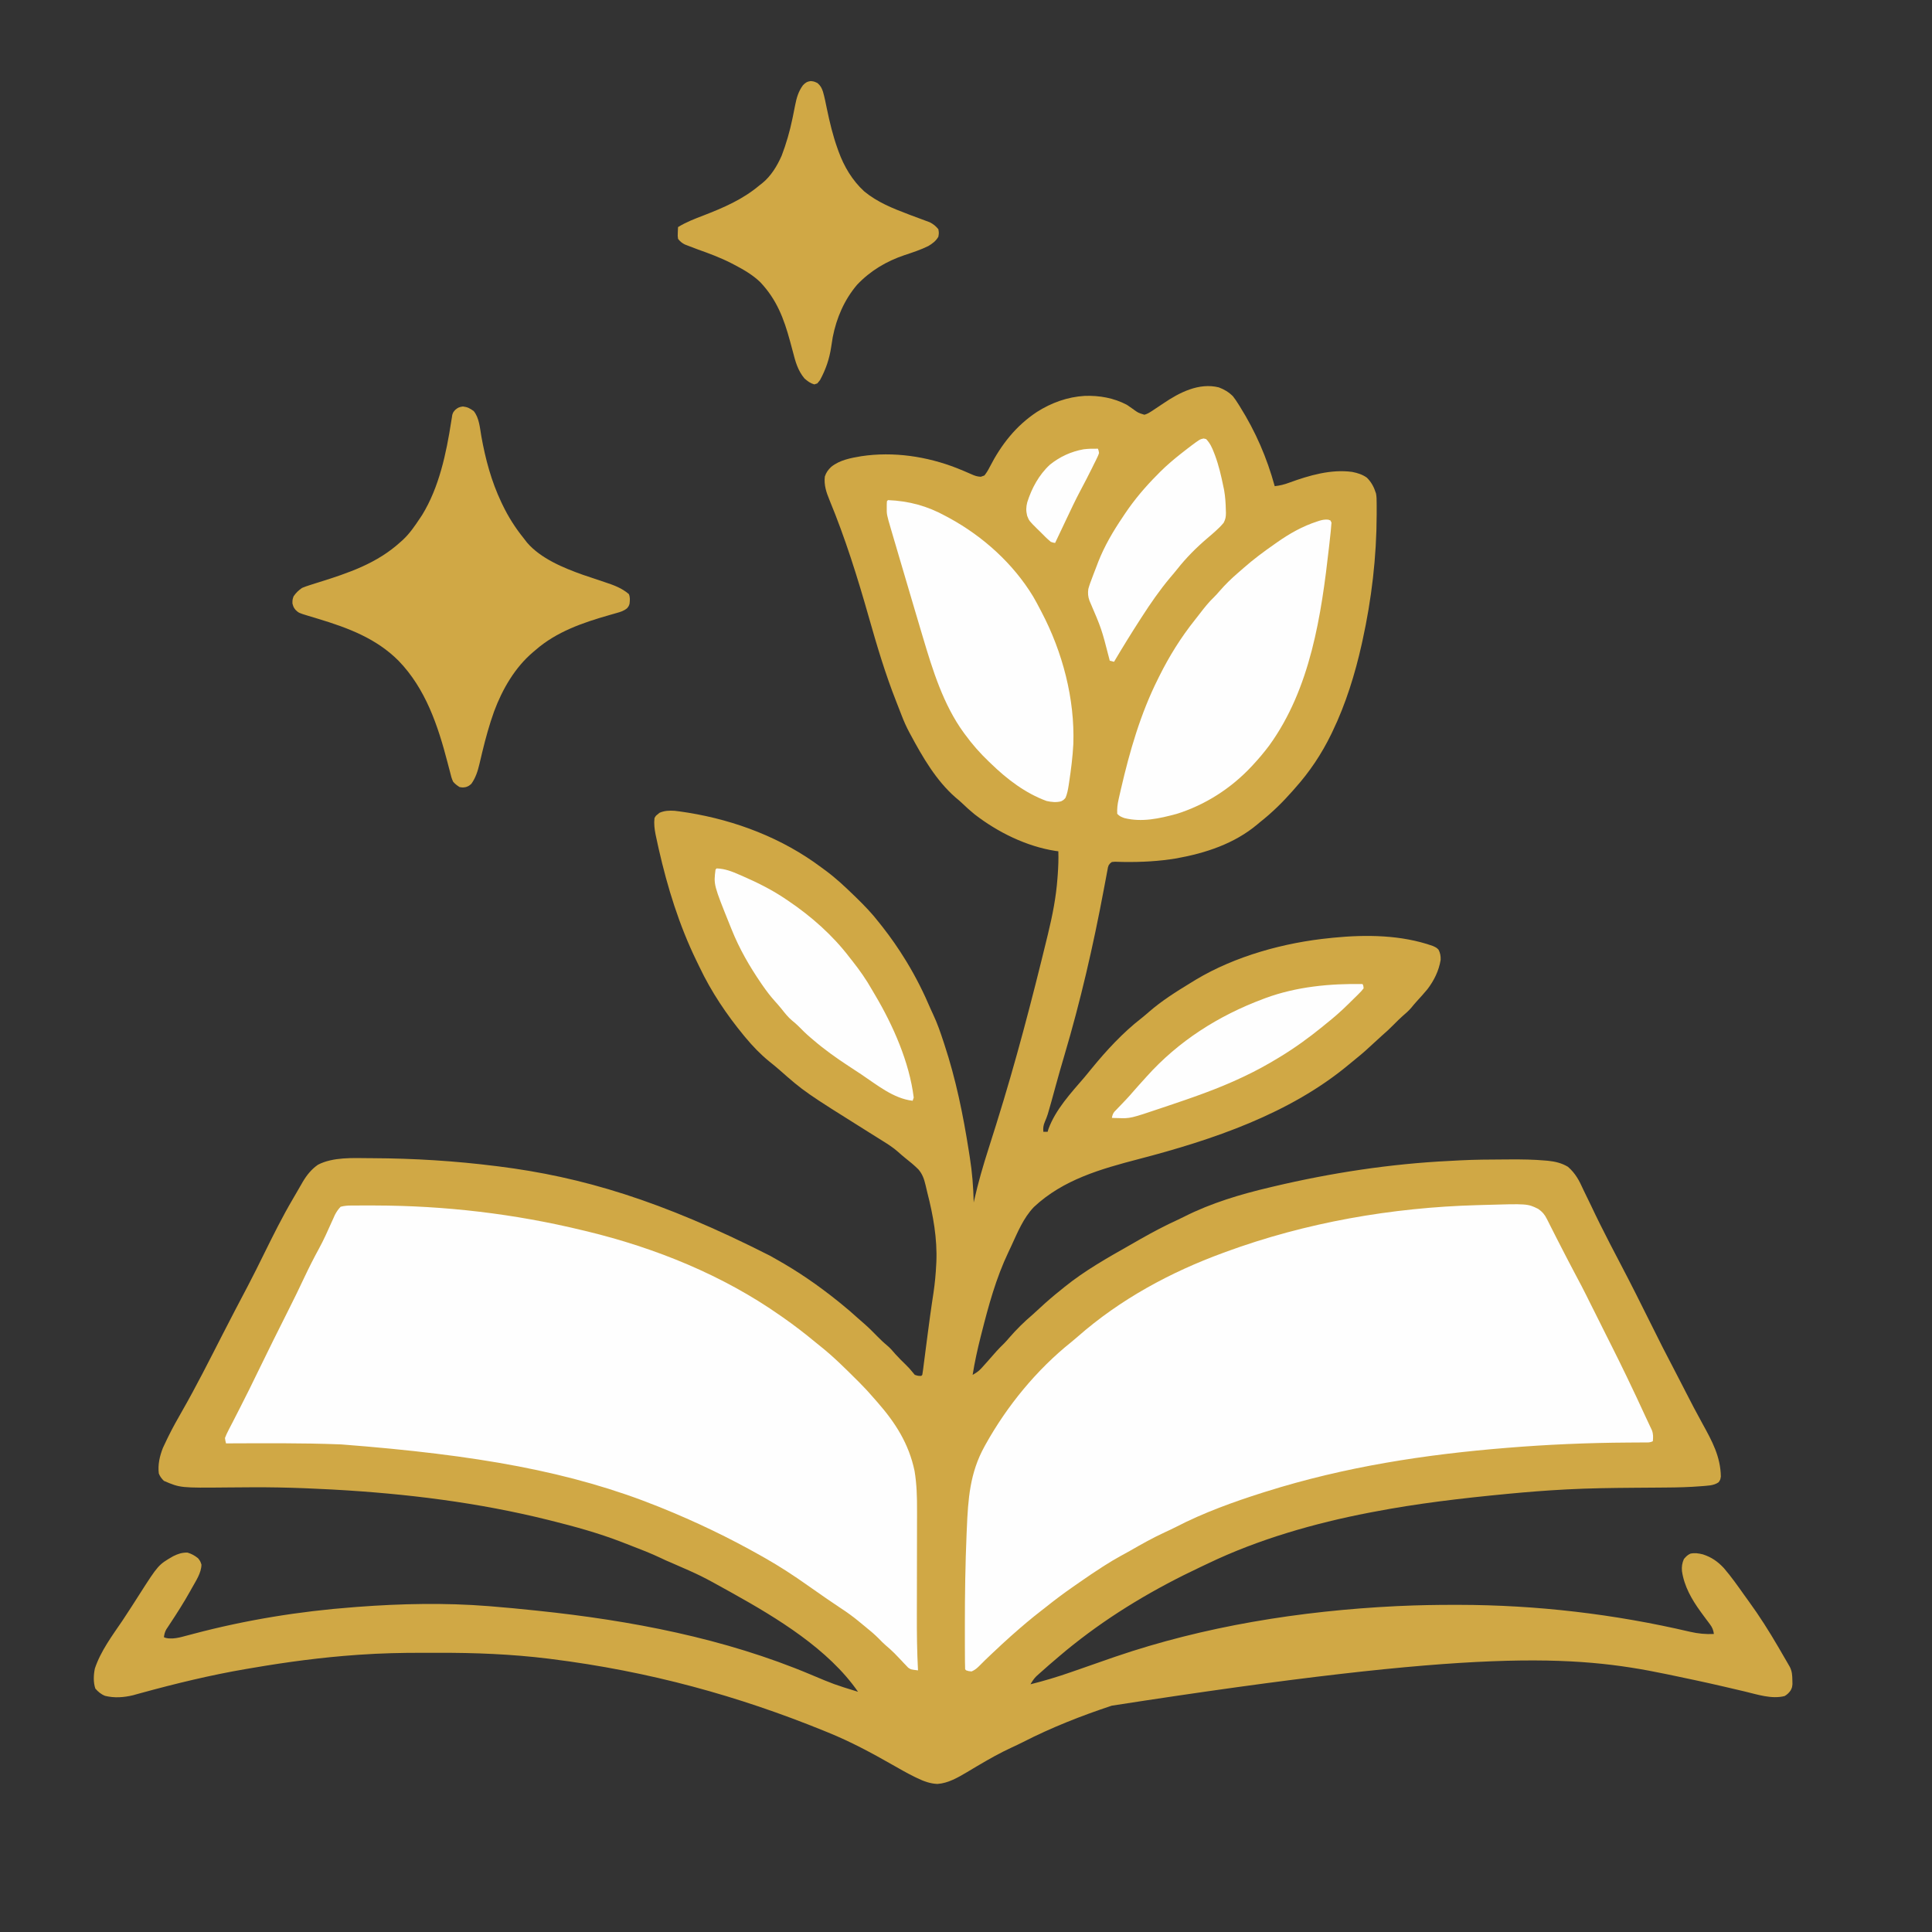 <svg xmlns="http://www.w3.org/2000/svg" xmlns:xlink="http://www.w3.org/1999/xlink" width="500" zoomAndPan="magnify" viewBox="0 0 375 375" height="500" preserveAspectRatio="xMidYMid meet" version="1.0"><rect x="0" y="0" width="375" height="375" fill="#333333" stroke="none"/><defs><clipPath id="e2532c5bd6"><path d="M 0 15.188 L 374.25 15.188 L 374.25 352.688 L 0 352.688 Z M 0 15.188 " clip-rule="nonzero"/></clipPath><clipPath id="54eeb076fd"><path d="M 131 15.188 L 183 15.188 L 183 75 L 131 75 Z M 131 15.188 " clip-rule="nonzero"/></clipPath></defs><g clip-path="url(#e2532c5bd6)"><path fill="none" d="M 0 15.191 L 374.25 15.191 L 374.25 352.688 L 0 352.688 Z M 0 15.191 " fill-opacity="0" fill-rule="nonzero"/></g><path fill="#d0a845" d="M 236.578 75.191 C 237.641 75.59 238.504 76.109 239.312 76.914 C 239.707 77.406 240.043 77.922 240.379 78.457 L 240.668 78.918 C 243.738 83.828 245.887 88.805 247.422 94.367 C 248.43 94.254 249.305 94.039 250.254 93.68 C 254.078 92.285 258.363 91.023 262.48 91.602 C 263.516 91.812 264.438 92.094 265.301 92.707 C 266.223 93.629 266.691 94.551 267.082 95.781 C 267.207 96.406 267.203 97.004 267.207 97.641 L 267.211 98.059 C 267.211 98.512 267.211 98.969 267.211 99.422 L 267.211 99.898 C 267.191 108.109 266.23 116.281 264.469 124.297 L 264.312 125.016 C 263.027 130.781 261.219 136.629 258.648 141.961 L 258.391 142.5 C 256.523 146.336 254.215 149.797 251.371 152.973 L 250.906 153.508 C 248.941 155.738 246.852 157.785 244.512 159.625 L 244.016 160.043 C 239.566 163.77 233.992 165.594 228.352 166.609 C 224.988 167.176 221.516 167.355 218.109 167.305 L 217.641 167.297 C 217.238 167.289 216.836 167.273 216.43 167.262 L 215.816 167.312 C 215.465 167.562 215.465 167.562 215.195 167.938 C 215.039 168.355 215.039 168.355 214.965 168.836 L 214.855 169.406 L 214.738 170.043 L 214.609 170.727 C 214.484 171.383 214.359 172.035 214.238 172.691 C 212.199 183.562 209.73 194.297 206.582 204.902 C 206.004 206.844 205.449 208.793 204.914 210.746 C 204.023 214.012 204.023 214.012 203.59 215.5 L 203.363 216.281 C 203.203 216.781 203.012 217.273 202.797 217.758 C 202.5 218.461 202.457 218.93 202.512 219.684 L 203.344 219.684 L 203.496 219.16 C 204.883 215.344 207.906 212.105 210.516 209.07 C 211 208.504 211.465 207.926 211.934 207.344 C 214.762 203.883 217.984 200.402 221.52 197.66 C 222.027 197.262 222.516 196.84 223.004 196.414 C 225.473 194.27 228.23 192.52 231.023 190.824 C 231.379 190.609 231.73 190.391 232.086 190.172 C 239.758 185.562 249.359 182.93 258.234 182.07 L 258.754 182.012 C 265.164 181.379 272.004 181.449 278.121 183.613 C 278.816 183.938 278.816 183.938 279.215 184.328 C 279.555 184.996 279.656 185.562 279.629 186.309 C 279.293 188.406 278.355 190.305 277.074 191.992 C 276.371 192.844 275.625 193.664 274.879 194.48 C 274.547 194.848 274.227 195.227 273.918 195.617 C 273.395 196.223 272.836 196.711 272.227 197.23 C 271.664 197.73 271.133 198.262 270.602 198.797 C 269.852 199.559 269.086 200.285 268.27 200.98 C 267.758 201.43 267.258 201.898 266.758 202.363 C 265.609 203.445 264.445 204.492 263.211 205.477 C 262.754 205.844 262.301 206.219 261.848 206.598 C 250.344 216.203 235.348 221.242 221.035 224.973 C 213.691 226.891 206.371 228.953 200.691 234.27 C 198.629 236.406 197.504 239.223 196.273 241.887 C 196.094 242.273 195.914 242.656 195.727 243.043 C 193.312 248.129 191.879 253.406 190.504 258.844 L 190.352 259.438 C 189.73 261.898 189.188 264.352 188.789 266.859 C 189.41 266.504 189.941 266.176 190.426 265.641 L 190.734 265.305 L 191.051 264.949 L 191.383 264.582 C 192.082 263.809 192.77 263.027 193.449 262.238 C 193.906 261.73 194.391 261.258 194.875 260.781 C 195.234 260.418 195.566 260.039 195.898 259.648 C 197.273 258.059 198.789 256.562 200.395 255.199 C 200.875 254.781 201.344 254.348 201.809 253.91 C 203.105 252.699 204.449 251.543 205.836 250.441 L 206.637 249.789 C 210.551 246.625 214.93 244.16 219.297 241.684 C 219.977 241.297 220.656 240.91 221.332 240.52 C 223.75 239.145 226.176 237.863 228.707 236.711 C 229.129 236.516 229.547 236.309 229.961 236.098 C 235.094 233.516 240.801 231.801 246.383 230.492 L 247.102 230.32 C 258.348 227.656 269.832 225.895 281.379 225.332 C 282.059 225.301 282.742 225.262 283.422 225.223 C 286.258 225.078 289.098 225.062 291.941 225.051 C 292.375 225.051 292.809 225.047 293.242 225.043 C 295.473 225.031 297.684 225.062 299.902 225.258 L 300.43 225.301 C 301.82 225.441 303.141 225.746 304.344 226.48 C 305.805 227.754 306.547 229.176 307.32 230.91 C 307.508 231.32 307.707 231.727 307.91 232.129 C 308.215 232.73 308.512 233.34 308.797 233.949 C 309.945 236.391 311.145 238.797 312.383 241.191 L 312.594 241.602 C 313.293 242.957 313.996 244.309 314.707 245.656 C 316.562 249.184 318.34 252.746 320.113 256.312 C 322.695 261.5 322.695 261.5 325.375 266.645 C 325.75 267.355 326.121 268.074 326.484 268.793 L 326.699 269.207 L 327.121 270.035 C 328.219 272.18 329.328 274.312 330.496 276.418 C 332.324 279.73 333.953 282.73 334.016 286.59 C 333.914 287.227 333.914 287.227 333.574 287.711 C 332.586 288.406 331.344 288.359 330.172 288.473 C 327.914 288.656 325.664 288.715 323.398 288.727 C 322.836 288.73 322.273 288.734 321.715 288.742 C 320.117 288.754 318.523 288.77 316.93 288.777 C 312.695 288.809 308.469 288.867 304.242 289.086 L 303.734 289.113 C 300.133 289.301 296.543 289.586 292.953 289.926 L 292.391 289.98 C 283.734 290.809 275.098 291.816 266.551 293.461 L 265.766 293.609 C 255.164 295.652 244.277 298.766 234.516 303.449 C 234.035 303.68 233.551 303.906 233.07 304.133 C 224.281 308.27 215.941 313.176 208.332 319.23 L 207.977 319.512 C 207.324 320.031 206.68 320.559 206.047 321.102 L 205.711 321.383 C 204.371 322.512 203.047 323.656 201.746 324.828 L 201.145 325.367 C 200.66 325.859 200.359 326.324 200.016 326.918 C 202.691 326.25 205.301 325.465 207.902 324.555 L 208.953 324.191 C 210.516 323.652 212.078 323.105 213.637 322.555 C 214.43 322.273 215.227 321.996 216.023 321.723 L 216.547 321.543 C 233.652 315.703 252.156 312.672 271.125 311.746 L 271.699 311.723 C 275.25 311.559 278.797 311.496 282.352 311.5 L 283.141 311.5 C 298.25 311.52 313.332 313.281 328.051 316.73 C 329.617 317.086 331.062 317.23 332.668 317.152 C 332.551 316.379 332.367 315.895 331.898 315.273 L 331.555 314.809 L 331.184 314.32 C 330.938 313.984 330.691 313.648 330.441 313.312 L 330.082 312.82 C 328.352 310.434 326.902 307.906 326.469 304.953 C 326.398 304.086 326.488 303.414 326.844 302.605 C 327.289 302.094 327.512 301.848 328.094 301.566 C 328.941 301.375 329.691 301.496 330.527 301.703 C 332.199 302.242 333.41 303.09 334.605 304.367 C 336.043 306.039 337.309 307.84 338.582 309.637 C 338.875 310.043 339.164 310.445 339.457 310.848 C 341.516 313.676 343.379 316.625 345.141 319.645 L 345.461 320.191 C 345.809 320.785 346.152 321.375 346.492 321.969 L 346.828 322.543 L 347.137 323.082 L 347.414 323.562 C 347.848 324.43 347.883 325.219 347.898 326.18 L 347.914 326.879 C 347.844 327.543 347.844 327.543 347.555 328.125 C 347.199 328.613 346.91 328.898 346.391 329.203 C 343.883 329.844 341.117 328.902 338.676 328.32 C 337.566 328.055 336.453 327.797 335.34 327.539 L 334.656 327.379 C 331.094 326.551 327.516 325.789 323.934 325.047 L 323.402 324.938 C 305.395 321.195 287.059 320.004 215.793 331.07 C 209.898 333.02 204.051 335.324 198.523 338.156 C 197.828 338.512 197.121 338.84 196.41 339.168 C 194.066 340.246 191.855 341.504 189.637 342.816 L 188.977 343.207 C 188.551 343.461 188.125 343.711 187.703 343.969 C 185.945 345.008 184.035 346.129 181.953 346.262 C 180.566 346.211 179.289 345.742 178.055 345.141 L 177.602 344.926 C 176.117 344.199 174.688 343.383 173.254 342.562 C 169.172 340.234 165.082 338.035 160.719 336.27 L 159.867 335.922 C 143.406 329.234 126.18 324.406 106.855 321.996 L 106.367 321.934 C 99.293 321.066 92.172 320.785 85.055 320.809 C 84.086 320.812 83.121 320.812 82.156 320.809 C 78.02 320.797 73.902 320.891 69.773 321.18 L 69.215 321.219 C 62.469 321.695 55.762 322.582 49.098 323.727 C 48.672 323.797 48.246 323.871 47.82 323.941 C 40.906 325.121 34.062 326.781 27.301 328.637 L 26.504 328.855 L 25.816 329.047 C 24.023 329.477 22.211 329.609 20.406 329.168 C 19.637 328.871 19.039 328.375 18.504 327.75 C 18.094 326.52 18.152 325.133 18.41 323.871 C 19.523 320.496 21.793 317.465 23.77 314.555 C 24.289 313.781 24.797 313 25.301 312.215 L 25.578 311.789 C 26.055 311.047 26.531 310.305 27.004 309.562 C 30.734 303.727 30.734 303.727 33.617 302.059 C 34.574 301.59 35.316 301.34 36.387 301.355 C 37.215 301.609 37.758 301.914 38.438 302.449 C 38.879 303.02 38.879 303.02 39.102 303.695 C 39.074 305.34 38 306.879 37.219 308.293 L 36.918 308.832 C 35.707 311.004 34.371 313.094 33 315.168 L 32.605 315.773 L 32.27 316.273 C 31.996 316.773 31.895 317.211 31.812 317.773 C 32.402 318.07 32.926 318.023 33.582 318.016 C 34.398 317.961 35.16 317.766 35.945 317.547 L 37.027 317.266 L 37.602 317.113 C 47.762 314.426 58.133 312.746 68.613 311.957 L 69.402 311.895 C 77.848 311.258 86.367 311.078 94.809 311.746 L 95.324 311.789 C 98.137 312.012 100.945 312.285 103.75 312.578 L 104.395 312.645 C 122.406 314.527 140.637 317.984 157.395 325.047 C 161.887 326.938 161.887 326.938 166.543 328.375 C 160.816 320.109 150.879 314.086 142.215 309.254 L 141.613 308.918 C 136.09 305.848 136.09 305.848 130.305 303.328 C 129.57 303.035 128.871 302.711 128.164 302.367 C 126.309 301.488 124.402 300.75 122.488 300.016 C 121.895 299.785 121.305 299.559 120.711 299.324 C 116.188 297.574 111.586 296.305 106.883 295.137 L 106.434 295.023 C 92.77 291.625 78.891 289.918 64.832 289.133 L 64.184 289.098 C 62.68 289.016 61.176 288.949 59.672 288.887 L 58.902 288.855 C 55.609 288.73 52.316 288.664 49.02 288.68 L 48.539 288.684 C 47.09 288.691 45.641 288.699 44.188 288.715 C 35.004 288.805 35.004 288.805 31.812 287.434 C 31.348 286.973 31.066 286.609 30.824 286.004 C 30.617 284.266 30.988 282.668 31.617 281.039 C 31.871 280.477 32.133 279.918 32.41 279.367 L 32.715 278.742 C 33.512 277.129 34.383 275.562 35.281 274.004 C 38.094 269.098 40.633 264.031 43.211 259 C 43.945 257.566 44.688 256.133 45.43 254.703 L 45.789 254.012 C 46.559 252.523 47.336 251.043 48.125 249.566 C 49.195 247.539 50.203 245.48 51.219 243.426 C 53.012 239.793 54.805 236.176 56.863 232.684 C 57.191 232.125 57.516 231.562 57.84 231 C 58.055 230.625 58.273 230.254 58.488 229.879 L 58.777 229.375 C 59.543 228.086 60.473 226.926 61.723 226.07 C 64.652 224.559 68.496 224.777 71.691 224.801 L 72.363 224.805 C 80.352 224.84 88.34 225.336 96.266 226.336 L 96.723 226.391 C 112.926 228.426 128.297 232.996 149.434 243.723 C 149.855 243.969 150.281 244.211 150.707 244.445 C 154.914 246.797 158.836 249.504 162.59 252.52 L 163.207 253.016 C 164.324 253.918 165.414 254.855 166.477 255.824 C 166.895 256.199 167.32 256.57 167.75 256.938 C 168.66 257.727 169.496 258.582 170.34 259.441 C 170.918 260.02 171.496 260.586 172.129 261.105 C 172.762 261.625 173.27 262.215 173.797 262.84 C 174.449 263.566 175.145 264.246 175.844 264.926 C 176.324 265.398 176.766 265.867 177.18 266.402 L 177.562 266.859 C 178.203 267.062 178.203 267.062 178.809 267.066 L 179.016 266.859 C 179.07 266.555 179.117 266.246 179.156 265.941 L 179.234 265.344 L 179.316 264.684 L 179.406 264.004 C 179.504 263.266 179.598 262.531 179.691 261.793 C 179.824 260.781 179.953 259.77 180.086 258.762 L 180.188 258 C 180.398 256.367 180.625 254.734 180.863 253.102 C 180.973 252.359 181.086 251.617 181.199 250.871 C 181.465 249.066 181.629 247.277 181.719 245.453 C 181.727 245.293 181.734 245.133 181.746 244.969 C 181.938 240.41 181.125 235.871 179.992 231.477 C 179.867 230.98 179.75 230.484 179.641 229.988 C 179.359 228.82 179.055 227.922 178.277 226.996 C 177.461 226.18 176.574 225.453 175.672 224.742 C 175.195 224.359 174.746 223.969 174.293 223.559 C 173.363 222.738 172.352 222.09 171.297 221.438 L 170.066 220.664 L 168.828 219.891 C 156.152 211.949 156.152 211.949 151.184 207.574 C 150.582 207.047 149.961 206.547 149.336 206.047 C 147.633 204.66 146.113 203.086 144.711 201.395 L 144.445 201.078 C 141.035 196.945 138.059 192.52 135.758 187.672 C 135.555 187.254 135.355 186.836 135.148 186.418 C 131.816 179.547 129.555 172.25 127.867 164.82 L 127.711 164.121 C 127.582 163.543 127.457 162.969 127.336 162.391 L 127.238 161.926 C 127.035 160.891 126.91 159.848 127.035 158.793 C 127.289 158.344 127.289 158.344 127.648 158.066 L 127.992 157.773 C 128.938 157.344 129.902 157.309 130.934 157.375 C 131.582 157.445 132.227 157.539 132.871 157.637 L 133.605 157.75 C 142.82 159.25 151.828 162.691 159.34 168.305 C 159.672 168.555 160.008 168.801 160.344 169.043 C 162.27 170.473 163.992 172.09 165.711 173.758 L 166.133 174.164 C 167.766 175.75 169.309 177.352 170.699 179.16 L 171.332 179.961 C 172.906 181.965 174.355 184.055 175.691 186.227 L 175.965 186.672 C 177.789 189.664 179.324 192.75 180.695 195.977 C 180.832 196.281 180.973 196.59 181.117 196.891 C 181.941 198.629 182.547 200.418 183.148 202.242 L 183.312 202.742 C 185.547 209.512 186.938 216.359 188.043 223.391 C 188.105 223.793 188.168 224.199 188.234 224.602 C 188.703 227.535 188.926 230.43 188.996 233.398 L 189.078 233.023 C 189.855 229.566 190.832 226.199 191.914 222.832 C 192.383 221.371 192.84 219.906 193.301 218.441 L 193.441 217.988 C 197.16 206.137 200.293 194.109 203.227 182.043 L 203.395 181.355 C 204.273 177.746 204.988 174.164 205.254 170.457 L 205.305 169.793 C 205.414 168.27 205.477 166.762 205.422 165.234 L 204.871 165.164 C 199.227 164.289 193.664 161.535 189.168 158.059 C 188.352 157.402 187.582 156.699 186.824 155.973 C 186.383 155.555 185.934 155.164 185.461 154.781 C 181.699 151.492 179.059 146.926 176.73 142.582 L 176.508 142.172 C 175.926 141.082 175.43 139.98 174.992 138.824 C 174.652 137.934 174.309 137.051 173.957 136.168 C 171.832 130.789 170.199 125.297 168.621 119.734 C 166.434 112.035 164.066 104.465 161.004 97.059 C 160.383 95.551 159.91 94.145 160.098 92.5 C 160.363 91.691 160.746 91.176 161.355 90.602 C 163.012 89.281 165.121 88.898 167.164 88.551 C 173.406 87.609 179.895 88.578 185.734 90.863 C 186.688 91.246 187.641 91.641 188.578 92.062 C 189.223 92.352 189.66 92.5 190.375 92.539 L 191.074 92.289 C 191.512 91.734 191.797 91.254 192.113 90.629 C 194.332 86.316 197.18 82.656 201.266 79.957 C 204.074 78.172 207.207 77.035 210.547 76.84 C 213.406 76.746 216.176 77.234 218.727 78.574 C 219.105 78.824 219.473 79.086 219.844 79.348 C 220.902 80.125 220.902 80.125 222.129 80.5 C 222.668 80.352 223.043 80.129 223.512 79.82 L 223.844 79.605 C 224.508 79.18 225.168 78.738 225.816 78.293 C 228.906 76.188 232.734 74.227 236.578 75.191 " fill-opacity="1" fill-rule="nonzero"/><path fill="#fefefe" d="M 68.121 233.992 L 68.684 233.988 L 69.293 233.988 L 69.934 233.984 C 70.629 233.984 71.324 233.984 72.016 233.984 L 72.742 233.984 C 86.367 234.008 99.855 235.594 113.105 238.805 L 113.859 238.984 C 127.18 242.203 140.328 247.508 151.57 255.43 L 152.008 255.734 C 154.172 257.25 156.25 258.848 158.281 260.535 C 158.598 260.797 158.918 261.055 159.238 261.309 C 161.77 263.32 164.059 265.609 166.348 267.887 L 166.84 268.375 C 167.82 269.359 168.758 270.379 169.66 271.43 C 169.863 271.664 170.07 271.895 170.273 272.129 C 173.797 276.145 176.398 280.207 177.512 285.492 C 177.945 288.055 178.008 290.656 177.996 293.246 L 177.996 294.508 C 177.996 294.953 177.992 295.402 177.992 295.848 C 177.988 296.785 177.988 297.727 177.988 298.664 C 177.984 300.832 177.98 302.996 177.977 305.16 C 177.973 307.145 177.969 309.125 177.965 311.105 C 177.965 311.887 177.965 312.664 177.961 313.441 C 177.949 317.039 177.992 320.625 178.184 324.219 C 176.789 324.051 176.789 324.051 176.266 323.684 L 175.871 323.266 L 175.426 322.805 L 174.977 322.32 C 174.676 322.008 174.379 321.695 174.078 321.383 L 173.637 320.922 C 173.082 320.363 172.492 319.848 171.895 319.336 C 171.449 318.949 171.043 318.539 170.633 318.113 C 169.789 317.258 168.895 316.5 167.957 315.75 C 167.57 315.438 167.188 315.125 166.809 314.805 C 165.578 313.777 164.312 312.871 162.969 312 C 162.199 311.492 161.441 310.969 160.68 310.449 L 160.168 310.098 C 159.047 309.328 157.93 308.551 156.82 307.762 C 154.105 305.836 151.348 304.039 148.453 302.395 L 147.828 302.043 C 141.512 298.461 135.02 295.348 128.285 292.629 L 127.762 292.418 C 110.887 285.641 92.715 282.41 66.324 280.367 L 65.867 280.348 C 58.539 280.062 51.203 280.137 43.871 280.16 C 43.75 279.684 43.75 279.684 43.664 279.121 C 43.848 278.625 44.062 278.148 44.312 277.68 L 44.523 277.262 C 44.75 276.82 44.98 276.379 45.211 275.938 L 45.652 275.074 C 45.945 274.496 46.246 273.914 46.543 273.336 C 47.828 270.844 49.059 268.32 50.281 265.797 C 52.137 261.977 54.027 258.172 55.938 254.379 C 57.004 252.262 58.047 250.137 59.051 247.988 C 59.945 246.086 60.898 244.207 61.906 242.363 C 62.836 240.664 63.621 238.895 64.41 237.125 L 64.719 236.445 L 64.988 235.836 C 65.312 235.219 65.633 234.73 66.117 234.23 C 66.789 234.051 67.426 233.996 68.121 233.992 M 298.566 234.648 C 299.371 235.211 299.805 235.715 300.242 236.59 L 300.586 237.262 L 300.945 237.984 C 301.074 238.234 301.199 238.484 301.328 238.734 C 301.594 239.258 301.855 239.777 302.121 240.301 C 302.754 241.555 303.402 242.805 304.051 244.051 L 304.422 244.766 C 304.98 245.84 305.539 246.918 306.113 247.984 C 306.711 249.094 307.293 250.207 307.855 251.336 L 308.523 252.68 C 308.91 253.449 309.293 254.219 309.68 254.988 L 310.152 255.934 L 310.391 256.406 L 311.102 257.836 L 311.34 258.309 L 311.809 259.25 C 312.188 260 312.562 260.75 312.938 261.496 C 313.887 263.387 314.82 265.285 315.738 267.188 C 317.012 269.832 318.262 272.492 319.484 275.16 C 319.68 275.586 319.879 276.012 320.082 276.434 L 320.367 277.043 L 320.625 277.582 C 320.914 278.336 320.891 278.945 320.816 279.742 C 320.266 280.02 319.855 279.98 319.242 279.98 L 318.5 279.984 L 317.68 279.988 C 317.098 279.992 316.512 279.996 315.93 280 C 308.113 280.047 300.312 280.387 292.527 281.023 C 276.574 282.309 261.059 284.695 245.758 289.512 L 245.129 289.707 C 239.414 291.516 233.613 293.613 228.285 296.367 C 227.555 296.742 226.812 297.086 226.066 297.43 C 223.734 298.504 221.516 299.754 219.293 301.035 C 218.719 301.359 218.141 301.676 217.562 301.988 C 216.527 302.551 215.523 303.152 214.531 303.785 L 214.02 304.109 C 212.516 305.07 211.043 306.066 209.582 307.09 C 209.148 307.395 208.711 307.699 208.273 308 C 206.496 309.234 204.762 310.531 203.07 311.883 C 202.719 312.164 202.359 312.441 202 312.719 C 200.172 314.133 198.422 315.621 196.688 317.152 L 196.156 317.621 C 195.02 318.633 193.91 319.672 192.805 320.711 L 192.355 321.133 C 191.531 321.906 190.723 322.695 189.93 323.5 C 189.512 323.906 189.121 324.195 188.582 324.426 C 188.008 324.371 188.008 324.371 187.539 324.219 L 187.332 324.008 C 187.309 323.535 187.301 323.059 187.301 322.586 L 187.297 322.129 C 187.293 321.625 187.293 321.117 187.289 320.613 L 187.285 319.535 C 187.281 318.359 187.281 317.184 187.281 316.008 L 187.281 315.402 C 187.277 309.48 187.367 303.57 187.617 297.656 L 187.66 296.695 C 187.902 290.938 188.25 285.906 191.074 280.781 L 191.309 280.355 C 195.504 272.836 201.219 265.859 207.957 260.477 C 208.375 260.137 208.785 259.789 209.191 259.434 C 217.426 252.195 227.188 246.918 237.441 243.168 L 237.906 242.996 C 253.469 237.285 270.145 234.379 286.703 233.918 C 287.148 233.906 287.59 233.895 288.035 233.879 C 296.492 233.629 296.492 233.629 298.566 234.648 " fill-opacity="1" fill-rule="nonzero"/><path fill="#d0a845" d="M 89.848 78.898 C 90.77 79.004 91.199 79.262 91.941 79.781 C 93.031 81.109 93.145 83.086 93.434 84.719 C 94.23 89.145 95.371 93.406 97.305 97.488 L 97.543 97.984 C 98.668 100.324 99.988 102.41 101.613 104.43 C 101.844 104.719 102.07 105.012 102.293 105.309 C 104.938 108.402 109.371 110.23 113.117 111.562 C 114.559 112.062 116.004 112.547 117.457 113.02 C 119.156 113.582 120.672 114.129 122.059 115.309 C 122.332 115.957 122.262 116.492 122.195 117.184 C 122.047 117.645 122.047 117.645 121.719 118.059 C 121.082 118.586 120.434 118.777 119.652 118.992 L 118.703 119.266 L 118.203 119.41 C 113.109 120.863 108.004 122.625 103.957 126.164 L 103.516 126.535 C 99.961 129.523 97.504 133.781 95.902 138.09 C 94.98 140.664 94.254 143.301 93.613 145.957 L 93.426 146.742 C 93.301 147.246 93.184 147.754 93.066 148.262 C 92.73 149.676 92.336 150.945 91.484 152.145 C 90.977 152.57 90.977 152.57 90.445 152.766 C 89.832 152.871 89.832 152.871 89.195 152.766 C 88.684 152.434 88.34 152.184 87.949 151.727 C 87.66 151.121 87.508 150.496 87.352 149.844 L 87.039 148.668 C 86.984 148.457 86.93 148.25 86.875 148.031 C 85.012 140.863 82.629 133.695 77.363 128.258 C 73.043 123.918 67.559 121.871 61.809 120.129 L 61.098 119.91 C 60.641 119.773 60.184 119.633 59.727 119.5 C 57.984 118.965 57.984 118.965 57.352 118.367 C 56.969 117.852 56.969 117.852 56.762 117.137 C 56.762 116.398 56.762 116.398 56.98 115.75 C 57.441 115.066 57.957 114.574 58.633 114.113 C 59.156 113.895 59.688 113.703 60.23 113.539 L 61.227 113.223 L 61.777 113.051 C 67.668 111.203 73.145 109.387 77.762 105.176 L 78.227 104.762 C 79.527 103.543 80.523 102.082 81.504 100.605 L 81.934 99.961 C 85.242 94.586 86.637 87.934 87.59 81.758 L 87.699 81.105 L 87.785 80.535 C 87.949 80.031 87.949 80.031 88.355 79.559 C 88.895 79.102 89.133 79 89.848 78.898 " fill-opacity="1" fill-rule="nonzero"/><path fill="#fefefe" d="M 257.793 100.863 L 258.234 101.02 L 258.441 101.434 C 258.406 102.016 258.355 102.586 258.293 103.164 L 258.234 103.707 C 258.172 104.305 258.105 104.902 258.039 105.5 L 257.969 106.125 C 256.477 119.391 254.387 133.633 246.34 144.723 C 245.379 146.008 244.352 147.223 243.262 148.402 L 242.922 148.77 C 238.945 153.023 233.918 156.254 228.344 157.988 C 225.012 158.883 221.66 159.637 218.246 158.789 C 217.652 158.57 217.281 158.434 216.855 157.961 C 216.801 156.984 216.902 156.117 217.117 155.168 L 217.289 154.395 L 217.48 153.57 L 217.578 153.141 C 219.273 145.812 221.375 138.523 224.758 131.777 L 225.016 131.254 C 226.945 127.375 229.215 123.727 231.918 120.34 C 232.238 119.934 232.555 119.527 232.871 119.117 C 233.742 117.984 234.609 116.879 235.652 115.891 C 236.023 115.527 236.359 115.145 236.699 114.75 C 237.805 113.473 238.996 112.305 240.277 111.207 C 240.648 110.887 241.02 110.562 241.387 110.238 C 243.305 108.547 245.328 107.051 247.422 105.59 L 247.836 105.297 C 250.285 103.574 252.812 102.137 255.672 101.215 L 256.086 101.078 C 256.688 100.898 257.168 100.809 257.793 100.863 M 172.363 97.07 C 176.469 97.246 180.004 98.211 183.59 100.188 L 184.32 100.578 C 190.828 104.145 196.648 109.391 200.508 115.742 C 200.996 116.57 201.445 117.414 201.887 118.27 L 202.152 118.77 C 206.234 126.539 208.648 135.664 208.332 144.453 C 208.203 146.934 207.887 149.391 207.516 151.844 L 207.414 152.516 C 207.281 153.348 207.141 154.086 206.812 154.863 C 206.461 155.262 206.461 155.262 205.969 155.531 C 204.988 155.789 204.117 155.68 203.133 155.469 C 199.008 153.961 195.441 151.223 192.324 148.195 C 192.211 148.086 192.098 147.977 191.98 147.867 C 190.258 146.227 188.734 144.504 187.332 142.582 L 187.066 142.223 C 183.105 136.797 181.016 130.023 179.121 123.648 L 178.797 122.559 C 178.395 121.215 177.996 119.867 177.598 118.523 C 176.855 116.02 176.117 113.52 175.383 111.016 C 175.09 110.027 174.801 109.039 174.508 108.051 C 174.281 107.273 174.051 106.5 173.824 105.723 L 173.5 104.629 C 173.352 104.125 173.203 103.617 173.055 103.113 L 172.926 102.672 C 172.098 99.844 172.098 99.844 172.117 98.434 L 172.121 97.785 L 172.156 97.277 Z M 172.363 97.07 " fill-opacity="1" fill-rule="nonzero"/><g clip-path="url(#54eeb076fd)"><path fill="#d0a845" d="M 157.355 15.734 C 158.016 15.812 158.016 15.812 158.68 16.125 C 159.273 16.652 159.469 17.023 159.727 17.758 C 160.043 18.84 160.258 19.945 160.484 21.051 C 161.039 23.719 161.66 26.34 162.59 28.906 L 162.742 29.332 C 163.805 32.289 165.414 35.012 167.75 37.152 C 170.285 39.242 173.246 40.434 176.289 41.582 L 176.723 41.75 C 177.449 42.023 178.176 42.293 178.902 42.559 C 179.172 42.66 179.445 42.762 179.715 42.863 L 180.445 43.133 C 181.172 43.492 181.617 43.871 182.137 44.492 C 182.254 45.219 182.254 45.219 182.137 45.949 C 181.66 46.777 181 47.273 180.191 47.754 C 178.715 48.484 177.121 49.004 175.559 49.523 C 172.023 50.719 168.938 52.555 166.359 55.273 C 163.875 58.199 162.367 61.703 161.633 65.441 C 161.52 66.066 161.43 66.691 161.336 67.32 C 160.988 69.656 160.297 71.691 159.16 73.781 L 158.641 74.418 L 158.055 74.613 C 157.25 74.375 156.781 74.008 156.152 73.465 C 154.859 71.926 154.387 70.191 153.898 68.273 C 153.754 67.738 153.609 67.199 153.465 66.664 L 153.355 66.258 C 152.148 61.812 150.754 58.133 147.543 54.742 C 146.066 53.332 144.301 52.312 142.5 51.375 L 141.883 51.055 C 139.809 50 137.656 49.199 135.465 48.422 C 134.781 48.176 134.105 47.918 133.43 47.648 L 132.895 47.438 C 132.34 47.141 131.996 46.859 131.609 46.363 C 131.531 45.781 131.531 45.781 131.559 45.168 L 131.582 44.547 L 131.609 44.078 C 133.156 43.113 134.816 42.488 136.508 41.836 C 140.461 40.305 144.148 38.723 147.414 35.973 L 147.93 35.574 C 149.652 34.18 150.824 32.242 151.715 30.23 C 152.605 27.898 153.297 25.512 153.801 23.07 L 153.895 22.625 C 154.047 21.891 154.195 21.156 154.336 20.418 C 154.621 18.973 154.961 17.773 155.836 16.566 C 156.305 16.055 156.664 15.828 157.355 15.734 " fill-opacity="1" fill-rule="nonzero"/></g><path fill="#fefefe" d="M 139.098 168.559 C 140.738 168.617 142.047 169.141 143.539 169.793 C 143.777 169.898 144.016 170 144.258 170.105 C 147.16 171.375 149.992 172.793 152.609 174.586 L 153 174.848 C 157.461 177.859 161.605 181.516 164.879 185.809 C 165.094 186.082 165.309 186.352 165.523 186.625 C 166.902 188.375 168.145 190.152 169.242 192.094 C 169.441 192.441 169.648 192.789 169.855 193.133 C 173.336 199.004 176.516 206.184 177.352 213.035 L 177.145 213.656 C 173.441 213.246 170.184 210.547 167.172 208.535 C 166.379 208.008 165.586 207.484 164.785 206.965 C 162.344 205.371 160.02 203.715 157.809 201.812 L 157.297 201.379 C 156.449 200.656 155.664 199.883 154.883 199.086 C 154.523 198.734 154.16 198.422 153.766 198.109 C 152.957 197.434 152.328 196.629 151.676 195.801 C 151.246 195.273 150.805 194.773 150.352 194.27 C 149.535 193.359 148.812 192.41 148.113 191.406 L 147.742 190.871 C 145.48 187.57 143.492 184.125 142.008 180.406 L 141.754 179.781 C 138.504 171.715 138.504 171.715 138.887 168.77 Z M 233.621 85.109 L 234.113 85.227 C 234.883 86.035 235.27 86.902 235.66 87.926 L 235.848 88.418 C 236.566 90.355 237.027 92.348 237.441 94.371 L 237.598 95.113 C 237.832 96.414 237.906 97.711 237.934 99.031 L 237.953 99.508 C 237.953 100.312 237.887 100.754 237.504 101.48 C 237.016 102.07 236.508 102.578 235.934 103.086 L 235.316 103.633 C 234.988 103.918 234.66 104.203 234.328 104.484 C 232.219 106.277 230.234 108.27 228.52 110.445 C 228.059 111.027 227.578 111.586 227.098 112.152 C 225.105 114.535 223.32 117.113 221.641 119.723 L 221.328 120.207 C 219.574 122.922 217.879 125.672 216.234 128.453 L 215.402 128.242 L 215.293 127.812 C 213.812 122.043 213.812 122.043 211.465 116.59 C 211.18 115.809 211.129 115.137 211.242 114.32 C 211.449 113.555 211.723 112.824 212.012 112.086 L 212.242 111.469 C 212.461 110.895 212.684 110.32 212.906 109.746 L 213.176 109.035 C 214.379 105.977 216.059 103.109 217.898 100.395 L 218.336 99.734 C 220.203 96.953 222.316 94.469 224.68 92.098 L 225.219 91.551 C 226.457 90.328 227.758 89.215 229.125 88.133 L 229.539 87.809 C 229.871 87.547 230.207 87.289 230.539 87.031 L 231.195 86.527 C 232.895 85.266 232.895 85.266 233.621 85.109 M 264.469 191.004 C 264.637 191.352 264.637 191.352 264.68 191.836 C 264.359 192.254 264.062 192.582 263.688 192.941 L 263.367 193.262 C 263.141 193.484 262.914 193.707 262.688 193.926 C 262.348 194.258 262.008 194.594 261.672 194.926 C 260.312 196.27 258.902 197.508 257.402 198.695 C 257.141 198.906 256.879 199.121 256.621 199.336 C 254.027 201.441 251.32 203.402 248.461 205.137 L 248.074 205.371 C 245.965 206.652 243.828 207.824 241.598 208.879 L 241.145 209.094 C 236.324 211.383 231.281 213.102 226.227 214.801 L 225.57 215.02 C 219.402 217.102 219.402 217.102 216.988 217.02 L 216.305 217.004 L 215.816 216.98 C 215.902 216.5 215.996 216.191 216.293 215.797 L 216.633 215.445 C 216.816 215.254 216.816 215.254 217.004 215.055 L 217.402 214.645 L 218.207 213.801 L 218.594 213.395 C 219.098 212.863 219.578 212.312 220.055 211.758 C 220.777 210.926 221.523 210.109 222.262 209.293 L 222.543 208.98 C 228.734 202.074 236.477 197.16 245.133 193.914 L 245.664 193.715 C 251.641 191.512 258.152 190.895 264.469 191.004 M 213.113 87.094 C 213.242 87.449 213.242 87.449 213.324 87.926 C 213.168 88.398 213.168 88.398 212.914 88.914 L 212.633 89.5 L 212.32 90.121 L 212.004 90.77 C 211.277 92.246 210.516 93.707 209.742 95.156 C 208.75 97.023 207.852 98.934 206.949 100.844 C 206.668 101.434 206.391 102.023 206.109 102.617 C 205.672 103.539 205.234 104.461 204.797 105.383 C 204.441 105.336 204.441 105.336 203.965 105.176 C 203.219 104.566 202.555 103.871 201.875 103.188 L 201.301 102.633 C 199.758 101.098 199.758 101.098 199.367 100.105 C 199.133 99.148 199.152 98.438 199.391 97.488 C 200.25 94.766 201.672 92.137 203.797 90.188 C 205.727 88.641 207.887 87.645 210.324 87.207 C 211.254 87.09 212.176 87.074 213.113 87.094 " fill-opacity="1" fill-rule="nonzero"/></svg>